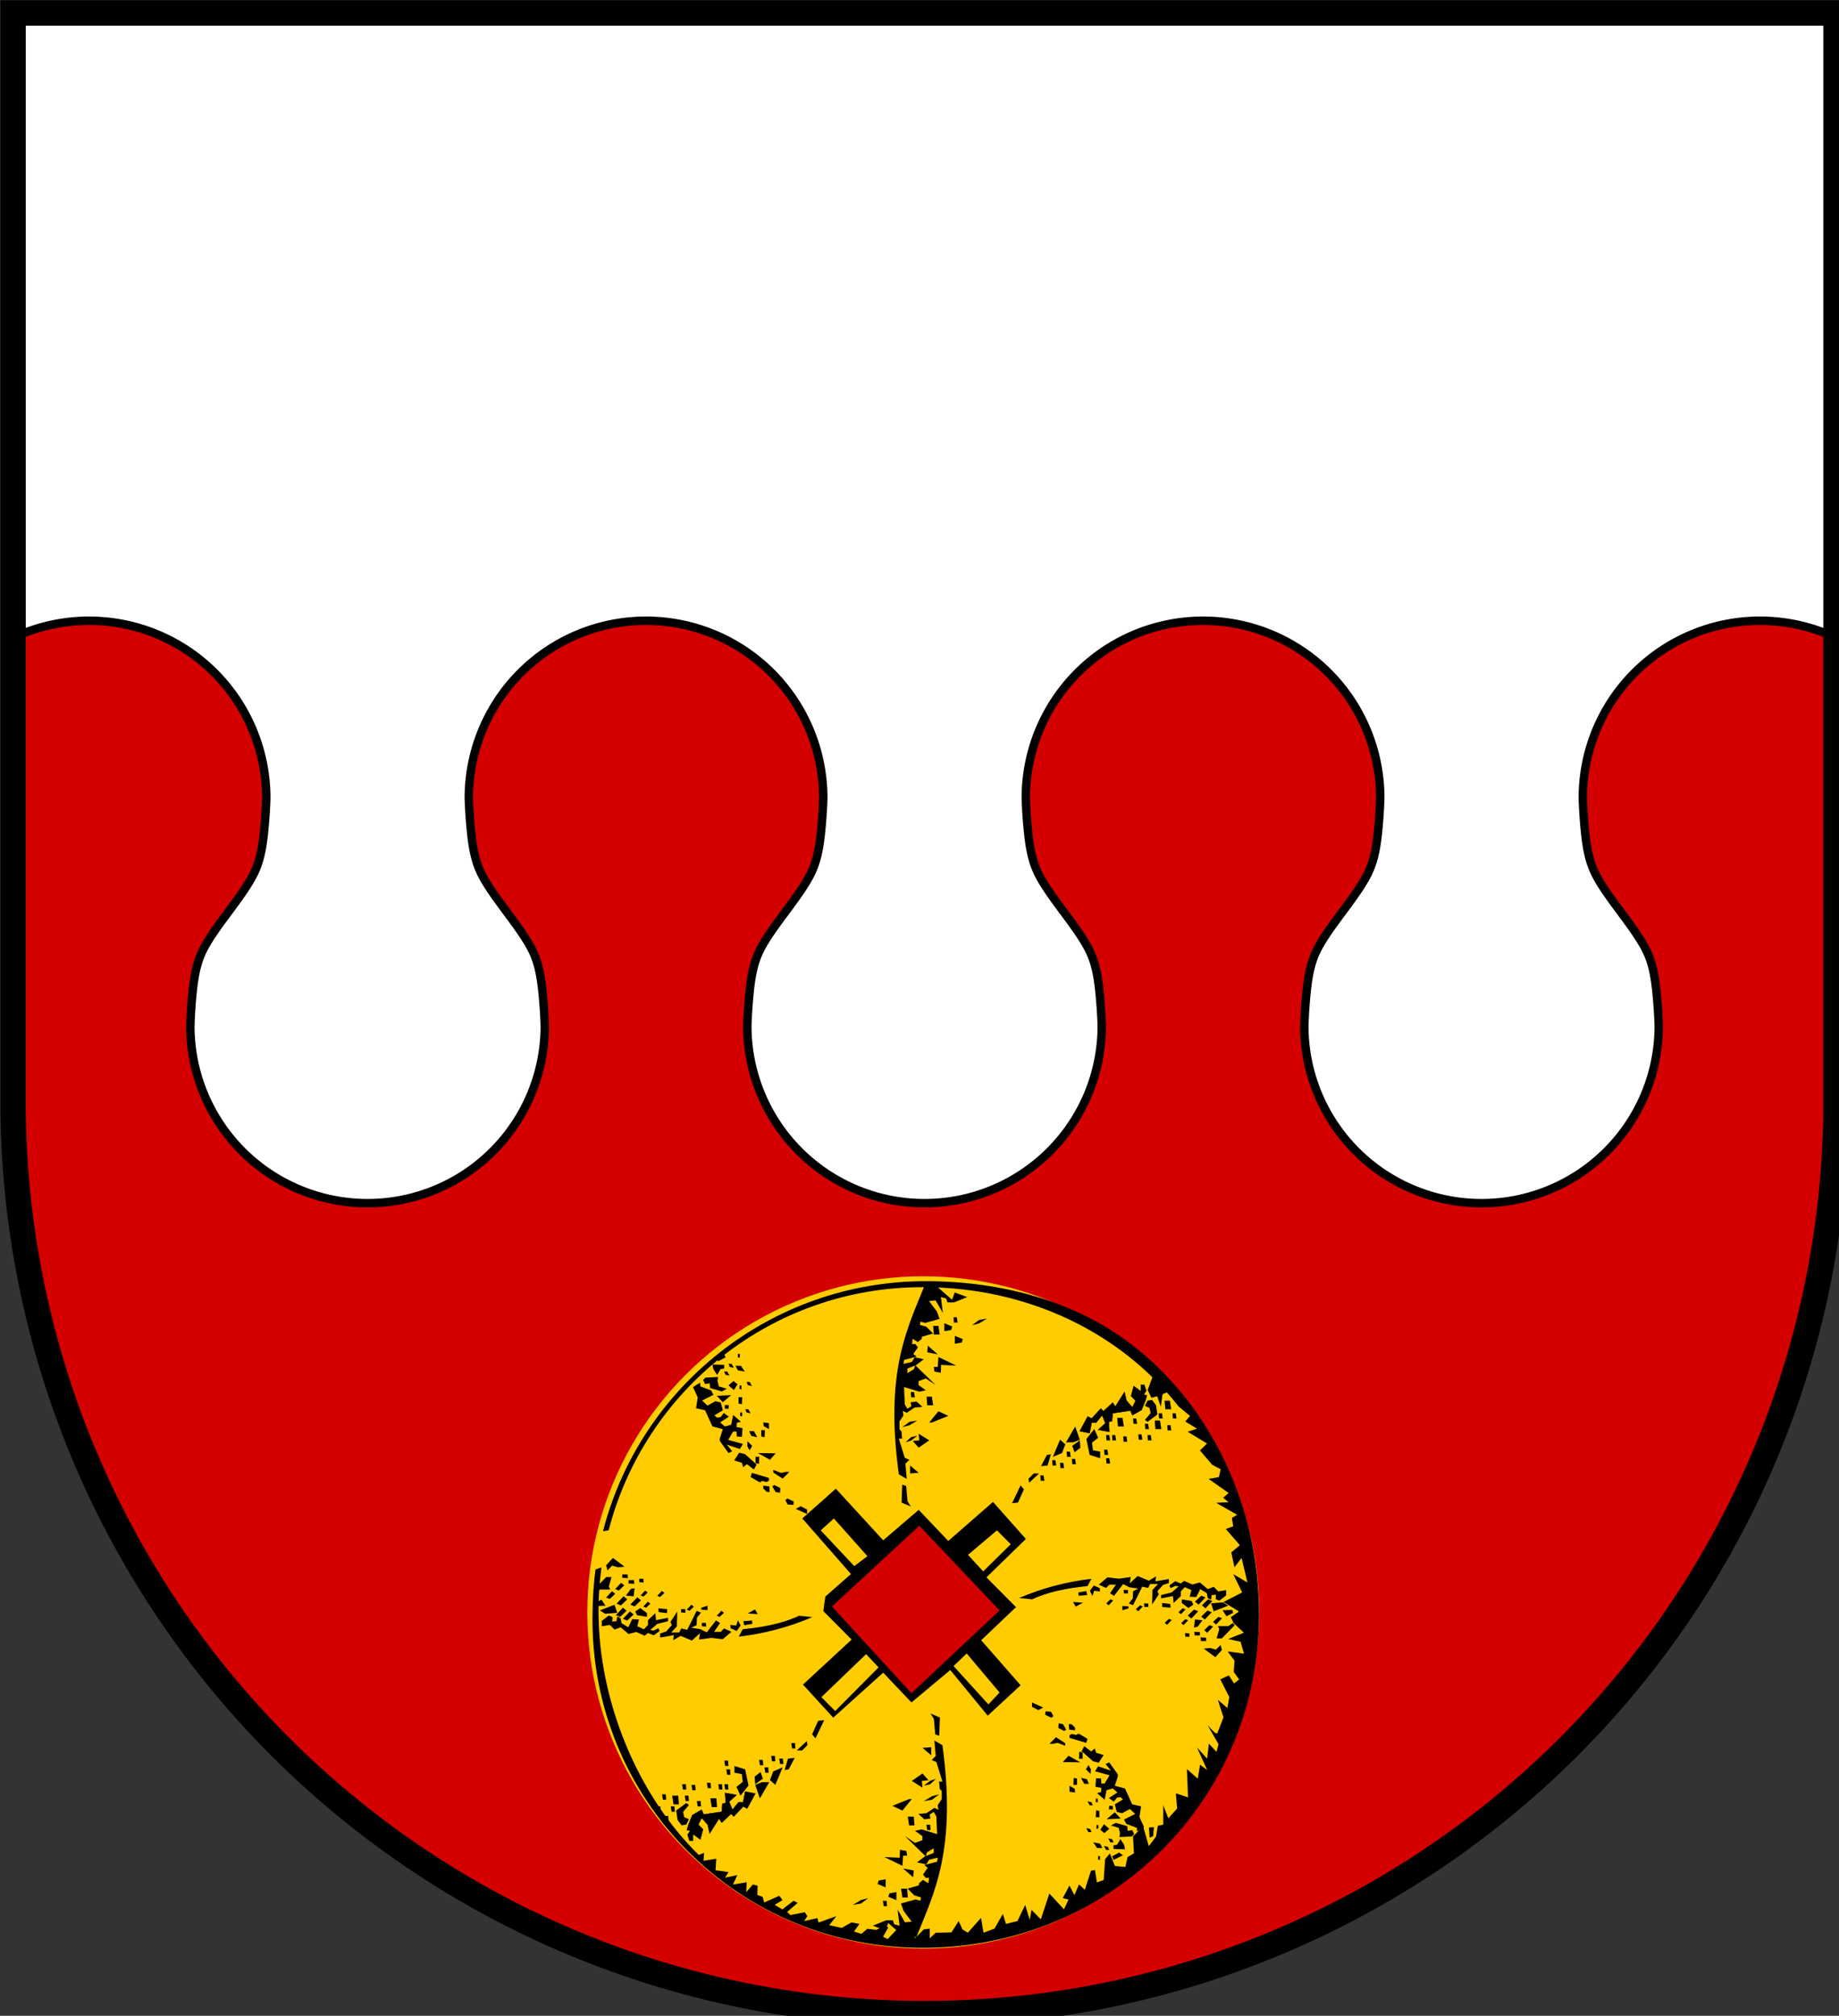<?xml version="1.0" encoding="UTF-8" standalone="no"?>
<!-- Auto-generated by fig2svg tool
     Date: Thu Oct 26 13:16:34 2006 -->

<svg
   xmlns:dc="http://purl.org/dc/elements/1.1/"
   xmlns:cc="http://creativecommons.org/ns#"
   xmlns:rdf="http://www.w3.org/1999/02/22-rdf-syntax-ns#"
   xmlns:svg="http://www.w3.org/2000/svg"
   xmlns="http://www.w3.org/2000/svg"
   xmlns:sodipodi="http://sodipodi.sourceforge.net/DTD/sodipodi-0.dtd"
   xmlns:inkscape="http://www.inkscape.org/namespaces/inkscape"
   width="438"
   height="480"
   viewBox="21 15 438 480"
   id="svg2"
   version="1.1"
   inkscape:version="0.48.0 r9654"
   sodipodi:docname="Castrisch_wappen.svg">
  <rect x="21" y="15" width="438" height="480" fill="#333333" stroke="none"/>
  <sodipodi:namedview
     pagecolor="#ffffff"
     bordercolor="#666666"
     borderopacity="1"
     objecttolerance="10"
     gridtolerance="10"
     guidetolerance="10"
     inkscape:pageopacity="0"
     inkscape:pageshadow="2"
     inkscape:window-width="1024"
     inkscape:window-height="578"
     id="namedview18"
     showgrid="false"
     inkscape:zoom="0.60625"
     inkscape:cx="219"
     inkscape:cy="240"
     inkscape:window-x="-8"
     inkscape:window-y="-8"
     inkscape:window-maximized="1"
     inkscape:current-layer="svg2" />
  <defs
     id="defs4">
    <clipPath
       id="clippath">
      <path
         d="M360,4140 A3240,3240 0.0 0 0 6840,4140 L6840,270 L360,270 L360,4140 Z"
         id="path7" />
    </clipPath>
    <style
       type="text/css"
       id="style9">
  .Rand2 { stroke: #000000; stroke-width:30; }
  .Rand6 { stroke: #000000; stroke-width:90; }
  .Rot { fill: #d40000; }
  .Silber { fill: #ffffff; }
  </style>
  </defs>
  <g
     stroke="none"
     stroke-miterlimit="10"
     stroke-width="10"
     stroke-linecap="butt"
     stroke-linejoin="miter"
     fill="none"
     fill-rule="evenodd"
     transform="scale(0.067)"
     id="g11">
    <g
       clip-path="url(#clippath)"
       id="g13">
      <path
         id="feld-1"
         class="Silber"
         d="M-225,-225 L-225,7425 L7425,7425 L7425,-225 L-225,-225 Z" />
      <path
         id="wolke-1"
         class="Rot Rand2"
         d="M7200,3060 A630,630 0.0 0 0 5940,3060          C5940,3060 5941.12,3111.02 5947.75,3177.67          C5954.39,3244.32 5964.38,3288.75 5985,3330          C6005.62,3371.25 6039.05,3416.58 6075,3465          C6110.95,3513.42 6144.38,3558.75 6165,3600          C6185.62,3641.25 6195.61,3685.68 6202.25,3752.33          C6208.88,3818.98 6210,3870 6210,3870 A630,630 0.0 0 1 4950,3870          C4950,3870 4951.12,3818.98 4957.75,3752.33          C4964.39,3685.68 4974.38,3641.25 4995,3600          C5015.62,3558.75 5049.05,3513.42 5085,3465          C5120.95,3416.58 5154.38,3371.25 5175,3330          C5195.62,3288.75 5205.61,3244.32 5212.25,3177.67          C5218.88,3111.02 5220,3060 5220,3060 A630,630 0.0 0 0 3960,3060          C3960,3060 3961.12,3111.02 3967.75,3177.67          C3974.39,3244.32 3984.38,3288.75 4005,3330          C4025.62,3371.25 4059.05,3416.58 4095,3465          C4130.95,3513.42 4164.38,3558.75 4185,3600          C4205.62,3641.25 4215.61,3685.68 4222.25,3752.33          C4228.88,3818.98 4230,3870 4230,3870 A630,630 0.0 0 1 2970,3870          C2970,3870 2971.12,3818.98 2977.75,3752.33          C2984.39,3685.68 2994.38,3641.25 3015,3600          C3035.62,3558.75 3069.05,3513.42 3105,3465          C3140.95,3416.58 3174.38,3371.25 3195,3330          C3215.62,3288.75 3225.61,3244.32 3232.25,3177.67          C3238.88,3111.02 3240,3060 3240,3060 A630,630 0.0 0 0 1980,3060          C1980,3060 1981.12,3111.02 1987.75,3177.67          C1994.39,3244.32 2004.38,3288.75 2025,3330          C2045.62,3371.25 2079.05,3416.58 2115,3465          C2150.95,3513.42 2184.38,3558.75 2205,3600          C2225.62,3641.25 2235.61,3685.68 2242.25,3752.33          C2248.88,3818.98 2250,3870 2250,3870 A630,630 0.0 0 1 990,3870          C990,3870 991.12,3818.98 997.75,3752.33          C1004.39,3685.68 1014.38,3641.25 1035,3600          C1055.62,3558.75 1089.05,3513.42 1125,3465          C1160.95,3416.58 1194.38,3371.25 1215,3330          C1235.62,3288.75 1245.61,3244.32 1252.25,3177.67          C1258.88,3111.02 1260,3060 1260,3060 A630,630 0.0 0 0 0,3060          C0,3060 1.12,3111.02 7.75,3177.67          C14.39,3244.32 24.38,3288.75 45,3330          C65.62,3371.25 99.05,3416.58 135,3465          C170.95,3513.42 204.38,3558.75 225,3600          C245.62,3641.25 255.61,3685.68 262.25,3752.33          C268.88,3818.98 270,3870 270,3870 A629.56,629.56 0.0 0 1 -360,4500          L-360,7425 L7560,7425 L7560,4500 A629.56,629.56 0.0 0 1 6930,3870          C6930,3870 6931.12,3818.98 6937.75,3752.33          C6944.39,3685.68 6954.38,3641.25 6975,3600          C6995.62,3558.75 7029.05,3513.42 7065,3465          C7100.95,3416.58 7134.38,3371.25 7155,3330          C7175.62,3288.75 7185.61,3244.32 7192.25,3177.67          C7198.88,3111.02 7200,3060 7200,3060 Z" />
    </g>
    <path
       id="clip-boundary"
       class="Rand6"
       d="M360,4140 A3240,3240 0.0 0 0 6840,4140 L6840,270 L360,270 L360,4140 Z" />
  </g>
  <ellipse
     cx="249.021"
     cy="387.186"
     rx="166.723"
     ry="165.744"
     id="ellipse3907"
     sodipodi:cx="249.021"
     sodipodi:cy="387.186"
     sodipodi:rx="166.72301"
     sodipodi:ry="165.744"
     style="fill:#ffcc00;fill-opacity:1"
     transform="matrix(0.48,0,0,0.483,121.375,211.942)" />
  <polygon
     points="213.132,368.262 200.407,379.355 199.428,386.533 213.458,400.563 189.314,422.749 204.322,439.062 229.119,416.876 243.148,431.558 262.398,415.571 280.995,438.083 297.309,423.075 277.733,400.889 295.025,384.575 280.343,369.893 299.919,350.97 283.606,332.699 261.419,351.949 246.737,336.614 229.119,351.622 205.628,326.173 188.988,340.856 "
     id="polygon3961"
     style="fill:#000000"
     transform="matrix(0.48,0,0,0.483,121.375,211.942)" />
  <polygon
     points="214.763,364.347 221.288,359.453 204.649,340.856 198.123,346.728 "
     id="polygon3963"
     style="fill:#ffcc00;fill-opacity:1"
     transform="matrix(0.48,0,0,0.483,121.375,211.942)" />
  <polygon
     points="271.207,358.8 278.712,366.957 292.415,353.58 285.563,346.728 "
     id="polygon3965"
     style="fill:#ffcc00;fill-opacity:1"
     transform="matrix(0.48,0,0,0.483,121.375,211.942)" />
  <polygon
     points="198.45,428.948 205.301,435.799 226.835,414.266 220.636,407.74 "
     id="polygon3967"
     style="fill:#ffcc00;fill-opacity:1"
     transform="matrix(0.48,0,0,0.483,121.375,211.942)" />
  <polygon
     points="281.322,432.537 286.868,426.664 270.555,407.414 264.03,413.613 "
     id="polygon3969"
     style="fill:#ffcc00;fill-opacity:1"
     transform="matrix(0.48,0,0,0.483,121.375,211.942)" />
  <polygon
     points="243.148,426.99 286.868,386.207 247.064,344.444 203.67,384.249 "
     id="polygon3971"
     style="fill:#d40000;fill-opacity:1"
     transform="matrix(0.48,0,0,0.483,121.375,211.942)" />
  <path
     d="m 162.838,388.72 c -0.474,3.508 -0.667,7.09 -0.719,10.727 -0.636,44.255 34.929,79.785 79.377,79.372 44.448,-0.413 79.377,-35.544 79.377,-79.372 0,-25.838 -11.571,-50.057 -30.694,-64.552 -13.314,-10.092 -30.692,-14.82 -48.683,-14.82 -36.983,0 -68.067,25.304 -76.878,59.538 l 1.355,-0.232 c 8.566,-33.282 38.785,-57.882 74.739,-57.882 21.255,0 40.738,7.777 54.76,21.458 l -1.126,3.017 0.885,1.863 1.379,-0.363 0.87,2.52 0.404,-2.991 1.021,-0.456 c 0.502,0.563 0.995,1.134 1.479,1.714 0.457,0.547 0.907,1.101 1.348,1.663 l 2.699,2.24 -1.134,1.326 2.796,1.7 -2.225,0.734 4.616,2.807 -1.689,1.643 2.895,3.404 2.03,1.073 -0.406,1.872 -2.454,0.434 4.763,3.355 -1.298,1.138 1.303,1.06 -2.962,0.135 4.993,2.862 -1.254,0.735 0.304,2.017 -1.759,0.623 3.35,3.847 -2.041,1.724 0.75,3.559 1.696,-2.243 1.399,5.851 -3.378,-1.981 2.122,4.352 -2.568,1.324 -1.885,0.954 3.698,2.255 -1.942,1.354 0.65,1.388 2.453,2.309 -3.746,1.503 2.97,0.656 0.806,2.835 -3.898,-0.523 1.645,2.196 -0.184,2.676 1.286,1.797 -1.219,0.939 -1.243,-1.905 -2.04,0.933 2.157,4.226 -0.467,2.605 -2.264,-1.945 1.344,4.16 -1.425,3.692 c -0.364,0.867 -2.802,-2.581 -2.235,-1.598 l 2.48,4.306 -0.49,1.82 -1.811,-1.949 -0.415,3.586 -2.409,-2.675 2.409,5.35 -1.69,-1.237 -0.541,3.325 -2.581,-2.291 0.256,6.739 -2.891,-0.976 0.299,3.638 -2.09,2.296 -1.219,-3.075 0.014,4.605 -1.303,0.262 -0.414,2.55 -1.738,2.311 -1.344,-4.707 -2.413,2.384 0.22,4.047 -1.526,0.876 -0.506,2.354 -2.508,-0.228 -1.176,-2.993 -1.14,1.336 -0.349,4.999 -1.616,0.559 -0.46,-2.944 -0.948,0.164 -1.474,4.562 -1.37,-1.31 -1.107,2.568 -1.178,-2.295 -1.589,2.999 1.387,0.338 -1.106,2.33 -3.478,-3.759 -2.036,6.15 -2.197,-2.256 -0.445,2.369 -1.078,-3.558 -1.835,3.849 -2.749,0.681 -0.731,-2.376 -1.998,3.497 -2.62,0.977 -0.586,-3.538 -3.145,3.539 -1.28,-0.791 -0.898,-1.992 -1.722,2.71 -3.755,0.078 -1.419,1.325 0.007,-2.314 -1.441,0.203 -2.005,2.019 -3.773,-2.67 -2.804,2.943 -1.1,-0.563 1.252,-2.206 -0.953,-0.478 -1.873,1.056 -2.178,-0.252 -1.415,1.198 -1.753,-0.55 1.298,-1.83 -1.908,-0.342 -2.308,1.309 -2.985,-0.646 1.713,-2.16 -4.245,1.525 -0.277,-1.056 -3.166,0.727 0.763,-1.174 -0.593,-0.954 -3.426,0.676 -0.792,-0.721 2.499,-2.182 -0.962,-0.507 -2.666,2.058 -1.853,-1.073 1.888,-1.136 -0.768,-1.027 -3.602,1.593 -0.371,-1.335 -1.263,-0.461 0.048,-2.21 -1.105,-0.276 -1.595,1.823 0.118,-2.357 -3.278,0.551 1.049,-2.246 -2.908,0.61 0.806,-1.331 -3.09,-0.439 0.178,-2.753 -3.035,0.494 0.115,-1.885 -1.24,0.509 c -14.352,-14.013 -23.89,-36.408 -23.89,-58.045 0,-3.537 0.238,-7.018 0.699,-10.429 l -1.405,0.485 z"
     id="path3973"
     inkscape:connector-curvature="0"
     style="fill:#000000" />
  <path
     d="m 241.183,321.185 c -4.241,10.502 -9.435,20.482 -6.106,44.881 l 1.879,1.102 -0.313,-3.622 0.939,-0.945 -1.096,-0.472 -1.409,-4.567 0.783,0 -0.157,-1.732 -0.47,-0.472 0,-1.89 0.939,-1.417 -0.157,-1.102 0.939,0.472 1.879,-1.26 1.879,-0.157 -1.409,-1.26 -1.409,0.157 0.157,0.945 -0.939,0.63 -0.626,-1.102 -0.157,-4.094 3.601,1.102 1.566,-0.315 -1.722,-1.26 0,-0.945 1.722,-0.63 2.348,1.575 -4.853,-4.724 -0.313,0.945 -1.566,0.945 0,-1.102 2.035,-0.787 1.879,-1.417 -2.192,-0.472 -0.626,1.102 -2.035,0.472 0.157,-0.945 2.975,-0.787 -0.783,-0.63 1.096,-1.575 -0.626,-0.787 -0.783,0 0.157,-1.26 1.252,0.787 0.939,-0.787 0,-0.472 2.662,-0.787 -1.566,-1.575 -1.566,-0.472 0.157,-0.787 1.096,0.315 3.444,-0.945 -0.626,-1.732 -1.879,-2.52 1.566,-0.157 1.722,2.992 -0.47,-3.779 1.252,0.315 0.313,0.945 1.566,0 3.131,-1.26 -2.975,-1.102 -0.626,1.732 -3.601,-3.15 -2.975,-0.157 z"
     id="path3975"
     inkscape:connector-curvature="0"
     style="fill:#000000" />
  <polygon
     points="242.822,334.983 241.191,332.373 240.538,324.868 238.581,324.216 238.254,333.025 "
     id="polygon3977"
     style="fill:#000000"
     transform="matrix(0.48,0,0,0.483,121.375,211.942)" />
  <polygon
     points="251.958,293.547 253.263,293.547 261.419,290.284 256.525,288 "
     id="polygon3979"
     style="fill:#000000"
     transform="matrix(0.48,0,0,0.483,121.375,211.942)" />
  <polygon
     points="256.199,259.941 251.305,255.7 250.979,258.962 "
     id="polygon3981"
     style="fill:#000000"
     transform="matrix(0.48,0,0,0.483,121.375,211.942)" />
  <polygon
     points="264.682,250.806 264.682,254.721 268.089,254.133 268.597,252.437 "
     id="polygon3983"
     style="fill:#000000"
     transform="matrix(0.48,0,0,0.483,121.375,211.942)" />
  <polygon
     points="246.737,318.343 242.496,314.754 242.496,318.669 "
     id="polygon3985"
     style="fill:#000000"
     transform="matrix(0.48,0,0,0.483,121.375,211.942)" />
  <polygon
     points="254.568,268.424 257.715,269.011 257.83,265.161 265.335,265.488 256.525,261.246 256.199,266.14 254.241,266.14 "
     id="polygon3987"
     style="fill:#000000"
     transform="matrix(0.48,0,0,0.483,121.375,211.942)" />
  <polygon
     points="254.241,250.153 257.178,250.153 256.525,245.912 253.915,245.912 "
     id="polygon3989"
     style="fill:#000000"
     transform="matrix(0.48,0,0,0.483,121.375,211.942)" />
  <polygon
     points="242.17,293.22 246.085,292.568 242.064,294.951 238.581,295.831 "
     id="polygon3991"
     style="fill:#000000"
     transform="matrix(0.48,0,0,0.483,121.375,211.942)" />
  <polygon
     points="246.737,299.093 247.064,302.356 243.801,302.682 246.737,305.945 251.958,302.356 "
     id="polygon3993"
     style="fill:#000000"
     transform="matrix(0.48,0,0,0.483,121.375,211.942)" />
  <polygon
     points="259.462,244.607 259.462,248.522 262.868,247.934 263.377,246.238 "
     id="polygon3995"
     style="fill:#000000"
     transform="matrix(0.48,0,0,0.483,121.375,211.942)" />
  <polygon
     points="250.979,285.064 253.915,285.064 253.263,280.822 250.653,280.822 "
     id="polygon3997"
     style="fill:#000000"
     transform="matrix(0.48,0,0,0.483,121.375,211.942)" />
  <polygon
     points="276.754,242.975 280.669,242.323 276.649,244.705 273.165,245.585 "
     id="polygon3999"
     style="fill:#000000"
     transform="matrix(0.48,0,0,0.483,121.375,211.942)" />
  <polygon
     points="264.23,244.28 266.037,244.28 265.636,241.67 264.03,241.67 "
     id="polygon4001"
     style="fill:#000000"
     transform="matrix(0.48,0,0,0.483,121.375,211.942)" />
  <polygon
     points="243.023,281.149 244.83,281.149 244.428,278.538 242.822,278.538 "
     id="polygon4003"
     style="fill:#000000"
     transform="matrix(0.48,0,0,0.483,121.375,211.942)" />
  <polygon
     points="243.021,300.725 246.085,300.072 242.938,302.455 240.212,303.335 "
     id="polygon4005"
     style="fill:#000000"
     transform="matrix(0.48,0,0,0.483,121.375,211.942)" />
  <polygon
     points="293.067,333.351 296.004,333.025 298.94,326.5 297.309,324.542 "
     id="polygon4007"
     style="fill:#000000"
     transform="matrix(0.48,0,0,0.483,121.375,211.942)" />
  <polygon
     points="310.686,314.754 312.317,309.208 310.36,309.534 307.423,315.08 "
     id="polygon4009"
     style="fill:#000000"
     transform="matrix(0.48,0,0,0.483,121.375,211.942)" />
  <polygon
     points="301.55,323.237 306.444,318.669 303.834,318.669 301.224,321.279 "
     id="polygon4011"
     style="fill:#000000"
     transform="matrix(0.48,0,0,0.483,121.375,211.942)" />
  <polygon
     points="313.296,310.513 317.864,308.555 319.495,304.314 316.885,302.03 "
     id="polygon4013"
     style="fill:#000000"
     transform="matrix(0.48,0,0,0.483,121.375,211.942)" />
  <polygon
     points="319.821,303.335 323.41,303.335 326.673,302.03 324.389,295.504 "
     id="polygon4015"
     style="fill:#000000"
     transform="matrix(0.48,0,0,0.483,121.375,211.942)" />
  <polygon
     points="358.321,279.843 359.952,280.17 359.3,282.454 357.342,287.348 352.774,289.958 351.796,287.674 342.986,288.979 342.66,292.894 341.029,293.22 341.355,298.114 335.808,297.136 339.397,293.873 337.766,289.958 334.83,293.547 332.546,293.547 331.567,298.767 326.673,297.788 330.588,290.61 332.546,291.589 337.114,286.695 338.419,288 342.986,283.759 344.291,285.716 348.859,278.538 349.838,282.78 352.774,286.043 354.406,282.78 352.122,280.496 353.427,275.602 357.016,278.212 357.016,274.949 358.647,274.949 359.626,277.886 "
     id="polygon4017"
     style="fill:#000000;stroke:#000000;stroke-width:0.216"
     transform="matrix(0.48,0,0,0.483,121.375,211.942)" />
  <polygon
     points="329.936,301.703 331.567,309.534 336.787,311.165 336.787,307.902 333.198,307.25 332.746,303.471 335.808,301.051 333.851,296.809 "
     id="polygon4019"
     style="fill:#000000"
     transform="matrix(0.48,0,0,0.483,121.375,211.942)" />
  <polygon
     points="360.279,282.78 362.562,282.454 364.52,285.064 365.173,289.631 360.279,293.22 358.973,292.242 361.815,288.942 361.257,286.369 358.973,285.39 "
     id="polygon4021"
     style="fill:#000000"
     transform="matrix(0.48,0,0,0.483,121.375,211.942)" />
  <polygon
     points="345.596,295.504 348.533,295.504 347.88,291.263 345.27,291.263 "
     id="polygon4023"
     style="fill:#000000"
     transform="matrix(0.48,0,0,0.483,121.375,211.942)" />
  <polygon
     points="369.088,287.021 372.024,287.021 371.372,282.78 368.762,282.78 "
     id="polygon4025"
     style="fill:#000000"
     transform="matrix(0.48,0,0,0.483,121.375,211.942)" />
  <polygon
     points="364.194,296.809 367.13,296.809 366.478,292.568 363.867,292.568 "
     id="polygon4027"
     style="fill:#000000"
     transform="matrix(0.48,0,0,0.483,121.375,211.942)" />
  <polygon
     points="322.958,314.102 324.766,314.102 324.364,311.491 322.758,311.491 "
     id="polygon4029"
     style="fill:#000000"
     transform="matrix(0.48,0,0,0.483,121.375,211.942)" />
  <polygon
     points="307.298,322.258 309.105,322.258 308.703,319.648 307.097,319.648 "
     id="polygon4031"
     style="fill:#000000"
     transform="matrix(0.48,0,0,0.483,121.375,211.942)" />
  <polygon
     points="342.861,302.356 344.668,302.356 344.266,299.746 342.66,299.746 "
     id="polygon4033"
     style="fill:#000000"
     transform="matrix(0.48,0,0,0.483,121.375,211.942)" />
  <polygon
     points="372.877,291.589 374.685,291.589 374.283,288.979 372.677,288.979 "
     id="polygon4035"
     style="fill:#000000"
     transform="matrix(0.48,0,0,0.483,121.375,211.942)" />
  <polygon
     points="317.086,316.059 318.893,316.059 318.491,313.449 316.885,313.449 "
     id="polygon4037"
     style="fill:#000000"
     transform="matrix(0.48,0,0,0.483,121.375,211.942)" />
  <polygon
     points="320.348,310.513 322.155,310.513 321.754,307.902 320.148,307.902 "
     id="polygon4039"
     style="fill:#000000"
     transform="matrix(0.48,0,0,0.483,121.375,211.942)" />
  <polygon
     points="353.301,294.199 355.108,294.199 354.707,291.589 353.101,291.589 "
     id="polygon4041"
     style="fill:#000000"
     transform="matrix(0.48,0,0,0.483,121.375,211.942)" />
  <polygon
     points="355.911,302.03 357.719,302.03 357.317,299.42 355.711,299.42 "
     id="polygon4043"
     style="fill:#000000"
     transform="matrix(0.48,0,0,0.483,121.375,211.942)" />
  <polygon
     points="339.924,313.775 341.731,313.775 341.33,311.165 339.724,311.165 "
     id="polygon4045"
     style="fill:#000000"
     transform="matrix(0.48,0,0,0.483,121.375,211.942)" />
  <polygon
     points="313.17,314.754 314.977,314.754 314.576,312.144 312.97,312.144 "
     id="polygon4047"
     style="fill:#000000"
     transform="matrix(0.48,0,0,0.483,121.375,211.942)" />
  <polygon
     points="348.407,303.008 350.214,303.008 349.813,300.398 348.207,300.398 "
     id="polygon4049"
     style="fill:#000000"
     transform="matrix(0.48,0,0,0.483,121.375,211.942)" />
  <polygon
     points="370.267,297.462 372.074,297.462 371.673,294.852 370.067,294.852 "
     id="polygon4051"
     style="fill:#000000"
     transform="matrix(0.48,0,0,0.483,121.375,211.942)" />
  <polygon
     points="339.924,302.356 341.731,302.356 341.33,299.746 339.724,299.746 "
     id="polygon4053"
     style="fill:#000000"
     transform="matrix(0.48,0,0,0.483,121.375,211.942)" />
  <polygon
     points="338.946,309.534 340.753,309.534 340.351,306.924 338.745,306.924 "
     id="polygon4055"
     style="fill:#000000"
     transform="matrix(0.48,0,0,0.483,121.375,211.942)" />
  <polygon
     points="359.174,296.809 360.981,296.809 360.58,294.199 358.973,294.199 "
     id="polygon4057"
     style="fill:#000000"
     transform="matrix(0.48,0,0,0.483,121.375,211.942)" />
  <polygon
     points="360.479,302.356 362.286,302.356 361.885,299.746 360.279,299.746 "
     id="polygon4059"
     style="fill:#000000"
     transform="matrix(0.48,0,0,0.483,121.375,211.942)" />
  <polygon
     points="366.026,291.589 367.833,291.589 367.431,288.979 365.825,288.979 "
     id="polygon4061"
     style="fill:#000000"
     transform="matrix(0.48,0,0,0.483,121.375,211.942)" />
  <polygon
     points="324.063,308.229 326.948,306.035 326.999,306.597 326.673,302.356 322.939,305.047 "
     id="polygon4063"
     style="fill:#000000"
     transform="matrix(0.48,0,0,0.483,121.375,211.942)" />
  <path
     d="m 263.728,395.514 3.131,0.315 c 3.679,-1.758 8.219,-2.651 13.151,-3.15 l 0.939,-1.732 c -5.95,0.682 -11.69,2.205 -17.222,4.567 z"
     id="path4065"
     inkscape:connector-curvature="0"
     style="fill:#000000" />
  <polygon
     points="361.584,373.156 360.605,375.114 357.668,374.461 353.101,383.597 350.98,382.781 352.956,380.291 353.101,376.745 355.711,375.44 351.303,374.787 348.186,373.199 343.639,379.029 341.681,377.724 344.618,373.482 341.355,373.482 339.724,375.114 336.135,373.482 340.376,369.893 345.923,370.546 351.959,369.727 351.469,372.83 355.386,369.239 360.931,371.525 364.521,369.401 364.194,371.851 370.882,370.708 370.882,372.666 367.944,373.648 365.173,376.746 365.883,378.231 362.562,383.27 362.726,376.093 365.499,373.156 "
     id="polygon4067"
     style="fill:#000000"
     transform="matrix(0.48,0,0,0.483,121.375,211.942)" />
  <polygon
     points="389.684,377.646 386.424,375.69 384.469,379.602 381.209,379.439 382.024,376.179 378.764,374.712 376.808,376.831 376.808,379.113 373.222,382.536 372.896,379.113 367.028,380.254 367.028,378.624 372.244,377.32 375.667,374.386 374.2,374.06 371.755,375.201 371.103,373.897 374.037,371.778 376.808,372.919 378.438,371.615 382.513,373.408 386.261,372.43 390.173,375.69 393.107,374.549 395.389,376.831 399.301,376.179 399.301,378.787 395.878,381.395 394.085,380.58 394.248,378.461 392.129,378.624 391.803,380.906 390.173,380.091 "
     id="polygon4069"
     style="fill:#000000"
     transform="matrix(0.48,0,0,0.483,121.375,211.942)" />
  <polygon
     points="385.61,383.351 383.817,381.884 386.913,378.95 389.032,379.765 "
     id="polygon4071"
     style="fill:#000000"
     transform="matrix(0.48,0,0,0.483,121.375,211.942)" />
  <polygon
     points="382.024,390.196 380.231,388.729 383.328,385.795 385.447,386.61 "
     id="polygon4073"
     style="fill:#000000"
     transform="matrix(0.48,0,0,0.483,121.375,211.942)" />
  <polygon
     points="389.032,385.144 387.239,383.677 390.336,380.743 392.455,381.558 "
     id="polygon4075"
     style="fill:#000000"
     transform="matrix(0.48,0,0,0.483,121.375,211.942)" />
  <polygon
     points="388.706,390.685 386.913,389.218 390.01,386.284 392.129,387.099 "
     id="polygon4077"
     style="fill:#000000"
     transform="matrix(0.48,0,0,0.483,121.375,211.942)" />
  <polygon
     points="389.908,397.205 388.38,395.955 391.018,393.456 392.823,394.15 "
     id="polygon4079"
     style="fill:#000000"
     transform="matrix(0.48,0,0,0.483,121.375,211.942)" />
  <polygon
     points="394.308,393.13 392.781,391.881 395.419,389.381 397.224,390.076 "
     id="polygon4081"
     style="fill:#000000"
     transform="matrix(0.48,0,0,0.483,121.375,211.942)" />
  <polygon
     points="370.012,393.283 368.821,392.308 370.879,390.359 372.286,390.901 "
     id="polygon4083"
     style="fill:#000000"
     transform="matrix(0.48,0,0,0.483,121.375,211.942)" />
  <polygon
     points="376.858,388.067 375.667,387.093 377.724,385.144 379.132,385.685 "
     id="polygon4085"
     style="fill:#000000"
     transform="matrix(0.48,0,0,0.483,121.375,211.942)" />
  <polygon
     points="341,383.666 339.809,382.692 341.866,380.743 343.274,381.284 "
     id="polygon4087"
     style="fill:#000000"
     transform="matrix(0.48,0,0,0.483,121.375,211.942)" />
  <polygon
     points="378.162,393.446 376.971,392.471 379.028,390.522 380.436,391.064 "
     id="polygon4089"
     style="fill:#000000"
     transform="matrix(0.48,0,0,0.483,121.375,211.942)" />
  <polygon
     points="355.669,386.6 354.478,385.626 356.535,383.677 357.943,384.218 "
     id="polygon4091"
     style="fill:#000000"
     transform="matrix(0.48,0,0,0.483,121.375,211.942)" />
  <polygon
     points="380.557,384.981 383.002,383.351 382.187,381.558 377.297,380.743 377.297,382.536 "
     id="polygon4093"
     style="fill:#000000"
     transform="matrix(0.48,0,0,0.483,121.375,211.942)" />
  <polygon
     points="393.107,386.61 400.279,383.84 397.671,382.21 391.803,382.699 "
     id="polygon4095"
     style="fill:#000000"
     transform="matrix(0.48,0,0,0.483,121.375,211.942)" />
  <polygon
     points="395.878,395.412 395.226,393.945 400.279,393.945 402.561,392.478 403.539,393.456 397.182,399.976 394.574,399.976 "
     id="polygon4097"
     style="fill:#000000"
     transform="matrix(0.48,0,0,0.483,121.375,211.942)" />
  <polygon
     points="396.53,403.236 397.182,405.681 393.922,409.266 388.217,405.029 391.314,404.703 394.248,405.518 "
     id="polygon4099"
     style="fill:#000000"
     transform="matrix(0.48,0,0,0.483,121.375,211.942)" />
  <polygon
     points="367.517,384.492 371.755,384.818 371.592,383.025 367.517,382.536 "
     id="polygon4101"
     style="fill:#000000"
     transform="matrix(0.48,0,0,0.483,121.375,211.942)" />
  <polygon
     points="399.464,389.055 402.724,387.425 402.398,385.958 397.508,386.121 "
     id="polygon4103"
     style="fill:#000000"
     transform="matrix(0.48,0,0,0.483,121.375,211.942)" />
  <polygon
     points="326.117,378.95 330.355,378.624 329.866,376.668 325.954,377.32 "
     id="polygon4105"
     style="fill:#000000"
     transform="matrix(0.48,0,0,0.483,121.375,211.942)" />
  <polygon
     points="328.236,382.373 323.346,382.047 324.65,384.329 "
     id="polygon4107"
     style="fill:#000000"
     transform="matrix(0.48,0,0,0.483,121.375,211.942)" />
  <polygon
     points="336.549,375.201 333.615,373.897 331.659,376.505 332.963,379.113 333.778,376.505 336.712,376.831 "
     id="polygon4109"
     style="fill:#000000"
     transform="matrix(0.48,0,0,0.483,121.375,211.942)" />
  <polygon
     points="347.795,386.121 350.892,385.144 350.729,384.166 347.795,384.003 "
     id="polygon4111"
     style="fill:#000000"
     transform="matrix(0.48,0,0,0.483,121.375,211.942)" />
  <polygon
     points="383.654,398.509 386.261,398.509 386.261,396.879 383.491,396.716 "
     id="polygon4113"
     style="fill:#000000"
     transform="matrix(0.48,0,0,0.483,121.375,211.942)" />
  <polygon
     points="383.328,394.597 385.121,394.271 387.565,391.011 383.817,390.685 "
     id="polygon4115"
     style="fill:#000000"
     transform="matrix(0.48,0,0,0.483,121.375,211.942)" />
  <polygon
     points="386.75,401.28 389.358,401.28 389.358,399.65 386.587,399.487 "
     id="polygon4117"
     style="fill:#000000"
     transform="matrix(0.48,0,0,0.483,121.375,211.942)" />
  <polygon
     points="379.052,399.161 381.046,399.161 381.046,397.531 378.927,397.368 "
     id="polygon4119"
     style="fill:#000000"
     transform="matrix(0.48,0,0,0.483,121.375,211.942)" />
  <polygon
     points="358.678,384.492 360.672,384.492 360.672,382.862 358.553,382.699 "
     id="polygon4121"
     style="fill:#000000"
     transform="matrix(0.48,0,0,0.483,121.375,211.942)" />
  <polygon
     points="348.572,377.809 350.566,377.809 350.566,376.179 348.447,376.016 "
     id="polygon4123"
     style="fill:#000000"
     transform="matrix(0.48,0,0,0.483,121.375,211.942)" />
  <polygon
     points="302.972,433.715 306.069,435.345 308.514,434.041 302.972,431.596 "
     id="polygon4125"
     style="fill:#000000"
     transform="matrix(0.48,0,0,0.483,121.375,211.942)" />
  <polygon
     points="309.655,435.997 309.492,437.627 312.589,439.094 313.567,438.279 312.426,436.16 "
     id="polygon4127"
     style="fill:#000000"
     transform="matrix(0.48,0,0,0.483,121.375,211.942)" />
  <polygon
     points="318.946,445.614 319.924,444.962 318.294,442.191 316.175,441.865 316.012,444.147 "
     id="polygon4129"
     style="fill:#000000"
     transform="matrix(0.48,0,0,0.483,121.375,211.942)" />
  <polygon
     points="324.324,445.288 324.324,443.984 322.695,442.354 321.228,442.191 321.391,444.962 "
     id="polygon4131"
     style="fill:#000000"
     transform="matrix(0.48,0,0,0.483,121.375,211.942)" />
  <polygon
     points="321.554,447.733 322.695,447.081 324.813,447.57 326.117,446.918 330.518,449.525 329.866,451.481 321.554,449.036 "
     id="polygon4133"
     style="fill:#000000"
     transform="matrix(0.48,0,0,0.483,121.375,211.942)" />
  <polygon
     points="327.584,455.556 333.289,460.609 336.06,461.261 338.505,457.512 334.756,456.371 334.104,454.252 332.311,455.719 328.888,453.111 "
     id="polygon4135"
     style="fill:#000000"
     transform="matrix(0.48,0,0,0.483,121.375,211.942)" />
  <polygon
     points="345.024,485.547 344.047,481.798 348.121,479.353 346.817,478.212 345.024,478.538 343.558,480.494 341.113,478.701 345.35,475.93 343.069,473.974 339.972,474.789 338.994,479.516 335.245,476.256 337.201,475.767 337.364,473.648 334.43,473.159 334.756,468.921 337.201,469.084 337.364,471.529 338.994,471.529 341.439,467.455 334.267,465.499 335.734,463.054 342.091,465.173 339.483,461.913 341.276,461.098 345.513,466.966 345.513,468.107 344.047,472.67 345.35,472.996 349.099,473.974 352.685,481.798 357.086,482.776 356.271,487.992 358.553,493.044 355.13,495.163 354.967,493.37 349.751,491.414 348.61,489.296 354.152,486.525 351.544,484.08 347.632,486.199 "
     id="polygon4137"
     style="fill:#000000"
     transform="matrix(0.48,0,0,0.483,121.375,211.942)" />
  <polygon
     points="319.435,451.644 314.871,448.71 311.611,451.97 313.241,451.97 315.686,451.481 319.435,452.948 "
     id="polygon4139"
     style="fill:#000000"
     transform="matrix(0.48,0,0,0.483,121.375,211.942)" />
  <polygon
     points="326.932,461.098 321.065,457.838 318.294,460.935 "
     id="polygon4141"
     style="fill:#000000"
     transform="matrix(0.48,0,0,0.483,121.375,211.942)" />
  <polygon
     points="344.047,485.71 339.972,489.133 346.98,488.807 "
     id="polygon4143"
     style="fill:#000000"
     transform="matrix(0.48,0,0,0.483,121.375,211.942)" />
  <polygon
     points="350.403,494.837 350.24,492.555 344.535,490.925 342.091,492.229 346.002,493.37 346.654,496.141 346.328,497.934 352.522,497.608 353.663,496.467 352.685,494.511 "
     id="polygon4145"
     style="fill:#000000"
     transform="matrix(0.48,0,0,0.483,121.375,211.942)" />
  <polygon
     points="343.395,502.009 343.395,503.802 349.099,503.965 348.668,501.73 346.817,498.912 345.187,501.683 "
     id="polygon4147"
     style="fill:#000000"
     transform="matrix(0.48,0,0,0.483,121.375,211.942)" />
  <polygon
     points="360.998,493.207 361.324,498.26 363.093,497.466 363.443,493.044 "
     id="polygon4149"
     style="fill:#000000"
     transform="matrix(0.48,0,0,0.483,121.375,211.942)" />
  <polygon
     points="328.888,471.692 331.17,471.692 330.192,469.41 327.258,468.759 "
     id="polygon4151"
     style="fill:#000000"
     transform="matrix(0.48,0,0,0.483,121.375,211.942)" />
  <polygon
     points="334.593,488.155 336.386,488.155 336.386,485.058 334.756,484.732 "
     id="polygon4153"
     style="fill:#000000"
     transform="matrix(0.48,0,0,0.483,121.375,211.942)" />
  <polygon
     points="334.593,480.731 335.571,480.731 335.571,479.042 334.682,478.864 "
     id="polygon4155"
     style="fill:#000000"
     transform="matrix(0.48,0,0,0.483,121.375,211.942)" />
  <polygon
     points="323.509,472.181 325.302,472.181 325.302,469.084 323.672,468.759 "
     id="polygon4157"
     style="fill:#000000"
     transform="matrix(0.48,0,0,0.483,121.375,211.942)" />
  <polygon
     points="326.28,459.305 328.073,459.305 328.073,456.208 326.443,455.882 "
     id="polygon4159"
     style="fill:#000000"
     transform="matrix(0.48,0,0,0.483,121.375,211.942)" />
  <polygon
     points="329.703,464.521 331.985,466.803 332.148,464.521 331.007,462.402 "
     id="polygon4161"
     style="fill:#000000"
     transform="matrix(0.48,0,0,0.483,121.375,211.942)" />
  <polygon
     points="336.875,494.348 338.831,495.978 341.276,493.859 338.668,491.577 "
     id="polygon4163"
     style="fill:#000000"
     transform="matrix(0.48,0,0,0.483,121.375,211.942)" />
  <polygon
     points="321.554,475.604 324.324,475.93 324.161,474.137 321.554,472.67 "
     id="polygon4165"
     style="fill:#000000"
     transform="matrix(0.48,0,0,0.483,121.375,211.942)" />
  <polygon
     points="331.605,482.287 333.126,482.287 332.474,480.766 330.518,480.331 "
     id="polygon4167"
     style="fill:#000000"
     transform="matrix(0.48,0,0,0.483,121.375,211.942)" />
  <polygon
     points="339.754,504.291 341.276,504.291 340.624,502.769 338.668,502.335 "
     id="polygon4169"
     style="fill:#000000"
     transform="matrix(0.48,0,0,0.483,121.375,211.942)" />
  <polygon
     points="341.873,500.542 343.395,500.542 342.743,499.021 340.787,498.586 "
     id="polygon4171"
     style="fill:#000000"
     transform="matrix(0.48,0,0,0.483,121.375,211.942)" />
  <polygon
     points="335.222,503.313 337.853,503.313 336.725,501.158 333.343,500.542 "
     id="polygon4173"
     style="fill:#000000"
     transform="matrix(0.48,0,0,0.483,121.375,211.942)" />
  <polygon
     points="330.953,495.489 332.474,495.489 331.822,493.968 329.866,493.533 "
     id="polygon4175"
     style="fill:#000000"
     transform="matrix(0.48,0,0,0.483,121.375,211.942)" />
  <polygon
     points="341.113,484.317 343.069,484.317 343.069,482.628 341.29,482.45 "
     id="polygon4177"
     style="fill:#000000"
     transform="matrix(0.48,0,0,0.483,121.375,211.942)" />
  <polygon
     points="348.121,506.899 346.165,505.595 342.743,507.388 343.395,509.181 "
     id="polygon4179"
     style="fill:#000000"
     transform="matrix(0.48,0,0,0.483,121.375,211.942)" />
  <polygon
     points="334.919,493.77 335.897,493.77 335.897,492.081 335.008,491.903 "
     id="polygon4181"
     style="fill:#000000"
     transform="matrix(0.48,0,0,0.483,121.375,211.942)" />
  <polygon
     points="335.734,509.092 336.712,509.092 336.712,507.402 335.823,507.225 "
     id="polygon4183"
     style="fill:#000000"
     transform="matrix(0.48,0,0,0.483,121.375,211.942)" />
  <path
     d="m 239.244,476.269 c 4.318,-10.694 9.607,-20.856 6.217,-45.699 l -1.913,-1.122 0.319,3.688 -0.957,0.962 1.116,0.481 1.435,4.65 -0.797,0 0.159,1.764 0.478,0.481 0,1.924 -0.957,1.443 0.159,1.122 -0.957,-0.481 -1.913,1.283 -1.913,0.16 1.435,1.283 1.435,-0.16 -0.159,-0.962 0.957,-0.641 0.638,1.122 0.159,4.169 -3.667,-1.122 -1.594,0.321 1.754,1.283 0,0.962 -1.754,0.641 -2.391,-1.604 4.942,4.81 0.319,-0.962 1.594,-0.962 0,1.122 -2.072,0.802 -1.913,1.443 2.232,0.481 0.638,-1.122 2.072,-0.481 -0.159,0.962 -3.029,0.802 0.797,0.641 -1.116,1.604 0.638,0.802 0.797,0 -0.159,1.283 -1.275,-0.802 -0.957,0.802 0,0.481 -2.71,0.802 1.594,1.603 1.594,0.481 -0.159,0.802 -1.116,-0.321 -3.507,0.962 0.638,1.764 1.913,2.566 -1.594,0.16 -1.754,-3.047 0.478,3.848 -1.275,-0.321 -0.319,-0.962 -1.594,0 -3.188,1.283 3.029,1.122 0.638,-1.764 3.667,3.207 3.029,0.16 z"
     id="path4185"
     inkscape:connector-curvature="0"
     style="fill:#000000" />
  <polygon
     points="252.611,437.017 254.272,439.675 254.937,447.316 256.93,447.98 257.262,439.01 "
     id="polygon4187"
     style="fill:#000000"
     transform="matrix(0.48,0,0,0.483,121.375,211.942)" />
  <polygon
     points="243.309,479.209 241.98,479.209 233.675,482.531 238.658,484.856 "
     id="polygon4189"
     style="fill:#000000"
     transform="matrix(0.48,0,0,0.483,121.375,211.942)" />
  <polygon
     points="238.99,513.427 243.974,517.746 244.306,514.424 "
     id="polygon4191"
     style="fill:#000000"
     transform="matrix(0.48,0,0,0.483,121.375,211.942)" />
  <polygon
     points="230.352,522.729 230.352,518.743 226.884,519.341 226.366,521.068 "
     id="polygon4193"
     style="fill:#000000"
     transform="matrix(0.48,0,0,0.483,121.375,211.942)" />
  <polygon
     points="248.624,453.96 252.943,457.615 252.943,453.628 "
     id="polygon4195"
     style="fill:#000000"
     transform="matrix(0.48,0,0,0.483,121.375,211.942)" />
  <polygon
     points="240.651,504.789 237.446,504.192 237.329,508.112 229.688,507.779 238.658,512.098 238.99,507.115 240.984,507.115 "
     id="polygon4197"
     style="fill:#000000"
     transform="matrix(0.48,0,0,0.483,121.375,211.942)" />
  <polygon
     points="240.984,523.394 237.994,523.394 238.658,527.713 241.316,527.713 "
     id="polygon4199"
     style="fill:#000000"
     transform="matrix(0.48,0,0,0.483,121.375,211.942)" />
  <polygon
     points="253.275,479.541 249.289,480.205 253.383,477.779 256.93,476.883 "
     id="polygon4201"
     style="fill:#000000"
     transform="matrix(0.48,0,0,0.483,121.375,211.942)" />
  <polygon
     points="248.624,473.561 248.292,470.239 251.614,469.907 248.624,466.585 243.309,470.239 "
     id="polygon4203"
     style="fill:#000000"
     transform="matrix(0.48,0,0,0.483,121.375,211.942)" />
  <polygon
     points="235.668,529.042 235.668,525.055 232.199,525.653 231.681,527.38 "
     id="polygon4205"
     style="fill:#000000"
     transform="matrix(0.48,0,0,0.483,121.375,211.942)" />
  <polygon
     points="244.306,487.846 241.316,487.846 241.98,492.165 244.638,492.165 "
     id="polygon4207"
     style="fill:#000000"
     transform="matrix(0.48,0,0,0.483,121.375,211.942)" />
  <polygon
     points="218.06,530.703 214.074,531.367 218.167,528.941 221.715,528.045 "
     id="polygon4209"
     style="fill:#000000"
     transform="matrix(0.48,0,0,0.483,121.375,211.942)" />
  <polygon
     points="230.813,529.374 228.973,529.374 229.381,532.032 231.017,532.032 "
     id="polygon4211"
     style="fill:#000000"
     transform="matrix(0.48,0,0,0.483,121.375,211.942)" />
  <polygon
     points="252.407,491.833 250.567,491.833 250.975,494.491 252.611,494.491 "
     id="polygon4213"
     style="fill:#000000"
     transform="matrix(0.48,0,0,0.483,121.375,211.942)" />
  <polygon
     points="252.409,471.9 249.289,472.564 252.493,470.138 255.269,469.242 "
     id="polygon4215"
     style="fill:#000000"
     transform="matrix(0.48,0,0,0.483,121.375,211.942)" />
  <polygon
     points="199.834,440.294 196.844,440.626 193.854,447.27 195.515,449.264 "
     id="polygon4217"
     style="fill:#000000"
     transform="matrix(0.48,0,0,0.483,121.375,211.942)" />
  <polygon
     points="181.894,459.23 180.233,464.878 182.226,464.546 185.216,458.898 "
     id="polygon4219"
     style="fill:#000000"
     transform="matrix(0.48,0,0,0.483,121.375,211.942)" />
  <polygon
     points="191.196,450.593 186.213,455.244 188.871,455.244 191.528,452.586 "
     id="polygon4221"
     style="fill:#000000"
     transform="matrix(0.48,0,0,0.483,121.375,211.942)" />
  <polygon
     points="179.236,463.549 174.585,465.543 172.924,469.861 175.582,472.187 "
     id="polygon4223"
     style="fill:#000000"
     transform="matrix(0.48,0,0,0.483,121.375,211.942)" />
  <polygon
     points="172.592,470.858 168.938,470.858 165.615,472.187 167.941,478.831 "
     id="polygon4225"
     style="fill:#000000"
     transform="matrix(0.48,0,0,0.483,121.375,211.942)" />
  <polygon
     points="133.39,494.778 131.729,494.446 132.394,492.12 134.387,487.137 139.038,484.479 140.035,486.804 149.004,485.476 149.337,481.489 150.998,481.157 150.665,476.173 156.313,477.17 152.659,480.492 154.32,484.479 157.31,480.824 159.635,480.824 160.632,475.509 165.615,476.506 161.629,483.814 159.635,482.818 154.984,487.801 153.655,486.472 149.004,490.791 147.676,488.798 143.025,496.107 142.028,491.788 139.038,488.466 137.377,491.788 139.702,494.113 138.374,499.097 134.719,496.439 134.719,499.761 133.058,499.761 132.061,496.771 "
     id="polygon4227"
     style="fill:#000000;stroke:#000000;stroke-width:0.216"
     transform="matrix(0.48,0,0,0.483,121.375,211.942)" />
  <polygon
     points="162.293,472.519 160.632,464.546 155.317,462.885 155.317,466.207 158.971,466.871 159.432,470.72 156.313,473.183 158.307,477.502 "
     id="polygon4229"
     style="fill:#000000"
     transform="matrix(0.48,0,0,0.483,121.375,211.942)" />
  <polygon
     points="131.397,491.788 129.071,492.12 127.078,489.462 126.414,484.811 131.397,481.157 132.726,482.153 129.832,485.513 130.4,488.133 132.726,489.13 "
     id="polygon4231"
     style="fill:#000000"
     transform="matrix(0.48,0,0,0.483,121.375,211.942)" />
  <polygon
     points="146.347,478.831 143.357,478.831 144.021,483.15 146.679,483.15 "
     id="polygon4233"
     style="fill:#000000"
     transform="matrix(0.48,0,0,0.483,121.375,211.942)" />
  <polygon
     points="122.427,487.469 119.437,487.469 120.101,491.788 122.759,491.788 "
     id="polygon4235"
     style="fill:#000000"
     transform="matrix(0.48,0,0,0.483,121.375,211.942)" />
  <polygon
     points="127.41,477.502 124.42,477.502 125.085,481.821 127.743,481.821 "
     id="polygon4237"
     style="fill:#000000"
     transform="matrix(0.48,0,0,0.483,121.375,211.942)" />
  <polygon
     points="169.398,459.895 167.558,459.895 167.966,462.553 169.602,462.553 "
     id="polygon4239"
     style="fill:#000000"
     transform="matrix(0.48,0,0,0.483,121.375,211.942)" />
  <polygon
     points="185.344,451.589 183.504,451.589 183.913,454.247 185.548,454.247 "
     id="polygon4241"
     style="fill:#000000"
     transform="matrix(0.48,0,0,0.483,121.375,211.942)" />
  <polygon
     points="149.132,471.855 147.292,471.855 147.701,474.512 149.337,474.512 "
     id="polygon4243"
     style="fill:#000000"
     transform="matrix(0.48,0,0,0.483,121.375,211.942)" />
  <polygon
     points="118.568,482.818 116.728,482.818 117.137,485.476 118.773,485.476 "
     id="polygon4245"
     style="fill:#000000"
     transform="matrix(0.48,0,0,0.483,121.375,211.942)" />
  <polygon
     points="175.377,457.902 173.537,457.902 173.946,460.559 175.582,460.559 "
     id="polygon4247"
     style="fill:#000000"
     transform="matrix(0.48,0,0,0.483,121.375,211.942)" />
  <polygon
     points="172.055,463.549 170.215,463.549 170.624,466.207 172.26,466.207 "
     id="polygon4249"
     style="fill:#000000"
     transform="matrix(0.48,0,0,0.483,121.375,211.942)" />
  <polygon
     points="138.501,480.16 136.661,480.16 137.07,482.818 138.706,482.818 "
     id="polygon4251"
     style="fill:#000000"
     transform="matrix(0.48,0,0,0.483,121.375,211.942)" />
  <polygon
     points="135.844,472.187 134.004,472.187 134.412,474.844 136.048,474.844 "
     id="polygon4253"
     style="fill:#000000"
     transform="matrix(0.48,0,0,0.483,121.375,211.942)" />
  <polygon
     points="152.122,460.227 150.282,460.227 150.691,462.885 152.327,462.885 "
     id="polygon4255"
     style="fill:#000000"
     transform="matrix(0.48,0,0,0.483,121.375,211.942)" />
  <polygon
     points="179.364,459.23 177.524,459.23 177.933,461.888 179.569,461.888 "
     id="polygon4257"
     style="fill:#000000"
     transform="matrix(0.48,0,0,0.483,121.375,211.942)" />
  <polygon
     points="143.484,471.19 141.644,471.19 142.054,473.848 143.689,473.848 "
     id="polygon4259"
     style="fill:#000000"
     transform="matrix(0.48,0,0,0.483,121.375,211.942)" />
  <polygon
     points="121.226,476.838 119.386,476.838 119.795,479.496 121.43,479.496 "
     id="polygon4261"
     style="fill:#000000"
     transform="matrix(0.48,0,0,0.483,121.375,211.942)" />
  <polygon
     points="152.122,471.855 150.282,471.855 150.691,474.512 152.327,474.512 "
     id="polygon4263"
     style="fill:#000000"
     transform="matrix(0.48,0,0,0.483,121.375,211.942)" />
  <polygon
     points="153.119,464.546 151.279,464.546 151.688,467.204 153.323,467.204 "
     id="polygon4265"
     style="fill:#000000"
     transform="matrix(0.48,0,0,0.483,121.375,211.942)" />
  <polygon
     points="132.521,477.502 130.681,477.502 131.09,480.16 132.726,480.16 "
     id="polygon4267"
     style="fill:#000000"
     transform="matrix(0.48,0,0,0.483,121.375,211.942)" />
  <polygon
     points="131.193,471.855 129.353,471.855 129.761,474.512 131.397,474.512 "
     id="polygon4269"
     style="fill:#000000"
     transform="matrix(0.48,0,0,0.483,121.375,211.942)" />
  <polygon
     points="125.545,482.818 123.705,482.818 124.114,485.476 125.749,485.476 "
     id="polygon4271"
     style="fill:#000000"
     transform="matrix(0.48,0,0,0.483,121.375,211.942)" />
  <polygon
     points="168.273,465.875 165.336,468.108 165.283,467.536 165.615,471.855 169.417,469.115 "
     id="polygon4273"
     style="fill:#000000"
     transform="matrix(0.48,0,0,0.483,121.375,211.942)" />
  <path
     d="m 214.479,400.065 -3.188,-0.321 c -3.746,1.79 -8.369,2.699 -13.391,3.207 l -0.957,1.764 c 6.058,-0.695 11.903,-2.245 17.536,-4.65 z"
     id="path4275"
     inkscape:connector-curvature="0"
     style="fill:#000000" />
  <polygon
     points="127.914,397.071 128.91,395.077 131.9,395.742 136.551,386.44 138.711,387.27 136.699,389.805 136.551,393.416 133.894,394.745 138.382,395.41 141.555,397.027 146.186,391.091 148.179,392.419 145.189,396.738 148.511,396.738 150.172,395.077 153.827,396.738 149.508,400.393 143.86,399.728 137.714,400.562 138.213,397.403 134.225,401.059 128.578,398.732 124.922,400.894 125.256,398.399 118.446,399.563 118.446,397.569 121.438,396.57 124.259,393.415 123.536,391.903 126.917,386.772 126.751,394.08 123.927,397.071 "
     id="polygon4277"
     style="fill:#000000"
     transform="matrix(0.48,0,0,0.483,121.375,211.942)" />
  <polygon
     points="99.3,392.499 102.62,394.49 104.612,390.507 107.931,390.673 107.101,393.992 110.42,395.486 112.412,393.329 112.412,391.005 116.063,387.52 116.395,391.005 122.37,389.843 122.37,391.503 117.059,392.831 113.574,395.818 115.067,396.15 117.557,394.988 118.221,396.316 115.233,398.473 112.412,397.312 110.752,398.64 106.603,396.814 102.786,397.81 98.803,394.49 95.815,395.652 93.492,393.329 89.509,393.992 89.509,391.337 92.994,388.682 94.82,389.511 94.654,391.669 96.811,391.503 97.143,389.179 98.803,390.009 "
     id="polygon4279"
     style="fill:#000000"
     transform="matrix(0.48,0,0,0.483,121.375,211.942)" />
  <polygon
     points="103.45,386.69 105.275,388.184 102.122,391.171 99.964,390.341 "
     id="polygon4281"
     style="fill:#000000"
     transform="matrix(0.48,0,0,0.483,121.375,211.942)" />
  <polygon
     points="107.101,379.72 108.926,381.213 105.773,384.201 103.616,383.371 "
     id="polygon4283"
     style="fill:#000000"
     transform="matrix(0.48,0,0,0.483,121.375,211.942)" />
  <polygon
     points="99.964,384.865 101.79,386.358 98.637,389.346 96.479,388.516 "
     id="polygon4285"
     style="fill:#000000"
     transform="matrix(0.48,0,0,0.483,121.375,211.942)" />
  <polygon
     points="100.296,379.222 102.122,380.715 98.969,383.703 96.811,382.873 "
     id="polygon4287"
     style="fill:#000000"
     transform="matrix(0.48,0,0,0.483,121.375,211.942)" />
  <polygon
     points="99.073,372.583 100.628,373.855 97.942,376.4 96.104,375.693 "
     id="polygon4289"
     style="fill:#000000"
     transform="matrix(0.48,0,0,0.483,121.375,211.942)" />
  <polygon
     points="94.592,376.732 96.147,378.005 93.461,380.549 91.623,379.842 "
     id="polygon4291"
     style="fill:#000000"
     transform="matrix(0.48,0,0,0.483,121.375,211.942)" />
  <polygon
     points="119.331,376.577 120.544,377.569 118.449,379.554 117.016,379.002 "
     id="polygon4293"
     style="fill:#000000"
     transform="matrix(0.48,0,0,0.483,121.375,211.942)" />
  <polygon
     points="112.361,381.887 113.574,382.88 111.479,384.865 110.045,384.313 "
     id="polygon4295"
     style="fill:#000000"
     transform="matrix(0.48,0,0,0.483,121.375,211.942)" />
  <polygon
     points="148.873,386.369 150.086,387.361 147.991,389.346 146.557,388.794 "
     id="polygon4297"
     style="fill:#000000"
     transform="matrix(0.48,0,0,0.483,121.375,211.942)" />
  <polygon
     points="111.033,376.411 112.246,377.403 110.151,379.388 108.718,378.836 "
     id="polygon4299"
     style="fill:#000000"
     transform="matrix(0.48,0,0,0.483,121.375,211.942)" />
  <polygon
     points="133.936,383.381 135.149,384.374 133.054,386.358 131.621,385.807 "
     id="polygon4301"
     style="fill:#000000"
     transform="matrix(0.48,0,0,0.483,121.375,211.942)" />
  <polygon
     points="108.594,385.03 106.105,386.69 106.935,388.516 111.914,389.346 111.914,387.52 "
     id="polygon4303"
     style="fill:#000000"
     transform="matrix(0.48,0,0,0.483,121.375,211.942)" />
  <polygon
     points="95.815,383.371 88.513,386.192 91.168,387.852 97.143,387.354 "
     id="polygon4305"
     style="fill:#000000"
     transform="matrix(0.48,0,0,0.483,121.375,211.942)" />
  <polygon
     points="92.994,374.409 93.658,375.902 88.513,375.902 86.189,377.396 85.194,376.4 91.666,369.762 94.322,369.762 "
     id="polygon4307"
     style="fill:#000000"
     transform="matrix(0.48,0,0,0.483,121.375,211.942)" />
  <polygon
     points="92.33,366.442 91.666,363.953 94.986,360.302 100.794,364.617 97.641,364.949 94.654,364.119 "
     id="polygon4309"
     style="fill:#000000"
     transform="matrix(0.48,0,0,0.483,121.375,211.942)" />
  <polygon
     points="121.872,385.528 117.557,385.197 117.723,387.022 121.872,387.52 "
     id="polygon4311"
     style="fill:#000000"
     transform="matrix(0.48,0,0,0.483,121.375,211.942)" />
  <polygon
     points="89.343,380.881 86.023,382.541 86.355,384.035 91.334,383.869 "
     id="polygon4313"
     style="fill:#000000"
     transform="matrix(0.48,0,0,0.483,121.375,211.942)" />
  <polygon
     points="164.027,391.171 159.712,391.503 160.21,393.495 164.193,392.831 "
     id="polygon4315"
     style="fill:#000000"
     transform="matrix(0.48,0,0,0.483,121.375,211.942)" />
  <polygon
     points="161.869,387.686 166.848,388.018 165.52,385.694 "
     id="polygon4317"
     style="fill:#000000"
     transform="matrix(0.48,0,0,0.483,121.375,211.942)" />
  <polygon
     points="153.405,394.988 156.392,396.316 158.384,393.66 157.056,391.005 156.226,393.66 153.239,393.329 "
     id="polygon4319"
     style="fill:#000000"
     transform="matrix(0.48,0,0,0.483,121.375,211.942)" />
  <polygon
     points="141.953,383.869 138.8,384.865 138.966,385.86 141.953,386.026 "
     id="polygon4321"
     style="fill:#000000"
     transform="matrix(0.48,0,0,0.483,121.375,211.942)" />
  <polygon
     points="105.441,371.255 102.786,371.255 102.786,372.915 105.607,373.081 "
     id="polygon4323"
     style="fill:#000000"
     transform="matrix(0.48,0,0,0.483,121.375,211.942)" />
  <polygon
     points="105.773,375.238 103.948,375.57 101.458,378.89 105.275,379.222 "
     id="polygon4325"
     style="fill:#000000"
     transform="matrix(0.48,0,0,0.483,121.375,211.942)" />
  <polygon
     points="102.288,368.434 99.632,368.434 99.632,370.094 102.454,370.26 "
     id="polygon4327"
     style="fill:#000000"
     transform="matrix(0.48,0,0,0.483,121.375,211.942)" />
  <polygon
     points="110.127,370.592 108.097,370.592 108.097,372.251 110.254,372.417 "
     id="polygon4329"
     style="fill:#000000"
     transform="matrix(0.48,0,0,0.483,121.375,211.942)" />
  <polygon
     points="130.873,385.528 128.842,385.528 128.842,387.188 131,387.354 "
     id="polygon4331"
     style="fill:#000000"
     transform="matrix(0.48,0,0,0.483,121.375,211.942)" />
  <polygon
     points="141.163,392.333 139.132,392.333 139.132,393.992 141.29,394.159 "
     id="polygon4333"
     style="fill:#000000"
     transform="matrix(0.48,0,0,0.483,121.375,211.942)" />
  <polygon
     points="191.364,336.484 188.21,334.825 185.721,336.152 191.364,338.642 "
     id="polygon4335"
     style="fill:#000000"
     transform="matrix(0.48,0,0,0.483,121.375,211.942)" />
  <polygon
     points="184.559,334.161 184.725,332.501 181.572,331.007 180.576,331.837 181.738,333.995 "
     id="polygon4337"
     style="fill:#000000"
     transform="matrix(0.48,0,0,0.483,121.375,211.942)" />
  <polygon
     points="175.099,324.369 174.103,325.033 175.763,327.854 177.921,328.186 178.087,325.863 "
     id="polygon4339"
     style="fill:#000000"
     transform="matrix(0.48,0,0,0.483,121.375,211.942)" />
  <polygon
     points="169.622,324.701 169.622,326.028 171.282,327.688 172.776,327.854 172.61,325.033 "
     id="polygon4341"
     style="fill:#000000"
     transform="matrix(0.48,0,0,0.483,121.375,211.942)" />
  <polygon
     points="172.444,322.211 171.282,322.875 169.125,322.377 167.797,323.041 163.316,320.386 163.98,318.394 172.444,320.883 "
     id="polygon4343"
     style="fill:#000000"
     transform="matrix(0.48,0,0,0.483,121.375,211.942)" />
  <polygon
     points="166.303,314.245 160.494,309.1 157.673,308.436 155.184,312.253 159.001,313.415 159.665,315.573 161.49,314.079 164.975,316.734 "
     id="polygon4345"
     style="fill:#000000"
     transform="matrix(0.48,0,0,0.483,121.375,211.942)" />
  <polygon
     points="148.545,283.707 149.541,287.525 145.392,290.014 146.719,291.176 148.545,290.844 150.039,288.852 152.528,290.678 148.213,293.499 150.536,295.491 153.69,294.661 154.686,289.848 158.503,293.167 156.511,293.665 156.345,295.823 159.333,296.321 159.001,300.636 156.511,300.47 156.345,297.98 154.686,297.98 152.196,302.129 159.499,304.121 158.005,306.61 151.532,304.453 154.188,307.772 152.362,308.602 148.047,302.627 148.047,301.466 149.541,296.819 148.213,296.487 144.396,295.491 140.745,287.525 136.263,286.529 137.093,281.218 134.77,276.073 138.255,273.916 138.421,275.741 143.732,277.733 144.894,279.89 139.251,282.712 141.906,285.201 145.89,283.043 "
     id="polygon4347"
     style="fill:#000000"
     transform="matrix(0.48,0,0,0.483,121.375,211.942)" />
  <polygon
     points="174.602,318.228 179.248,321.215 182.568,317.896 180.908,317.896 178.419,318.394 174.602,316.901 "
     id="polygon4349"
     style="fill:#000000"
     transform="matrix(0.48,0,0,0.483,121.375,211.942)" />
  <polygon
     points="166.967,308.602 172.942,311.921 175.763,308.768 "
     id="polygon4351"
     style="fill:#000000"
     transform="matrix(0.48,0,0,0.483,121.375,211.942)" />
  <polygon
     points="149.541,283.542 153.69,280.056 146.554,280.388 "
     id="polygon4353"
     style="fill:#000000"
     transform="matrix(0.48,0,0,0.483,121.375,211.942)" />
  <polygon
     points="143.068,274.248 143.234,276.571 149.043,278.231 151.532,276.903 147.549,275.741 146.885,272.92 147.217,271.094 140.911,271.426 139.749,272.588 140.745,274.58 "
     id="polygon4355"
     style="fill:#000000"
     transform="matrix(0.48,0,0,0.483,121.375,211.942)" />
  <polygon
     points="150.205,266.945 150.205,265.119 144.396,264.954 144.835,267.229 146.719,270.098 148.379,267.277 "
     id="polygon4357"
     style="fill:#000000"
     transform="matrix(0.48,0,0,0.483,121.375,211.942)" />
  <polygon
     points="164.975,297.815 162.652,297.815 163.648,300.138 166.635,300.802 "
     id="polygon4359"
     style="fill:#000000"
     transform="matrix(0.48,0,0,0.483,121.375,211.942)" />
  <polygon
     points="159.167,281.052 157.341,281.052 157.341,284.205 159.001,284.537 "
     id="polygon4361"
     style="fill:#000000"
     transform="matrix(0.48,0,0,0.483,121.375,211.942)" />
  <polygon
     points="159.167,288.611 158.171,288.611 158.171,290.331 159.076,290.512 "
     id="polygon4363"
     style="fill:#000000"
     transform="matrix(0.48,0,0,0.483,121.375,211.942)" />
  <polygon
     points="170.452,297.316 168.627,297.316 168.627,300.47 170.286,300.802 "
     id="polygon4365"
     style="fill:#000000"
     transform="matrix(0.48,0,0,0.483,121.375,211.942)" />
  <polygon
     points="167.631,310.428 165.805,310.428 165.805,313.581 167.465,313.913 "
     id="polygon4367"
     style="fill:#000000"
     transform="matrix(0.48,0,0,0.483,121.375,211.942)" />
  <polygon
     points="164.146,305.117 161.822,302.793 161.656,305.117 162.818,307.274 "
     id="polygon4369"
     style="fill:#000000"
     transform="matrix(0.48,0,0,0.483,121.375,211.942)" />
  <polygon
     points="156.843,274.745 154.852,273.086 152.362,275.243 155.017,277.567 "
     id="polygon4371"
     style="fill:#000000"
     transform="matrix(0.48,0,0,0.483,121.375,211.942)" />
  <polygon
     points="172.444,293.831 169.622,293.499 169.789,295.325 172.444,296.819 "
     id="polygon4373"
     style="fill:#000000"
     transform="matrix(0.48,0,0,0.483,121.375,211.942)" />
  <polygon
     points="162.209,287.027 160.66,287.027 161.324,288.576 163.316,289.018 "
     id="polygon4375"
     style="fill:#000000"
     transform="matrix(0.48,0,0,0.483,121.375,211.942)" />
  <polygon
     points="153.911,264.622 152.362,264.622 153.026,266.171 155.017,266.613 "
     id="polygon4377"
     style="fill:#000000"
     transform="matrix(0.48,0,0,0.483,121.375,211.942)" />
  <polygon
     points="151.754,268.439 150.205,268.439 150.868,269.988 152.86,270.43 "
     id="polygon4379"
     style="fill:#000000"
     transform="matrix(0.48,0,0,0.483,121.375,211.942)" />
  <polygon
     points="158.526,265.617 155.847,265.617 156.995,267.812 160.439,268.439 "
     id="polygon4381"
     style="fill:#000000"
     transform="matrix(0.48,0,0,0.483,121.375,211.942)" />
  <polygon
     points="162.873,273.584 161.324,273.584 161.988,275.133 163.98,275.575 "
     id="polygon4383"
     style="fill:#000000"
     transform="matrix(0.48,0,0,0.483,121.375,211.942)" />
  <polygon
     points="152.528,284.96 150.536,284.96 150.536,286.68 152.347,286.861 "
     id="polygon4385"
     style="fill:#000000"
     transform="matrix(0.48,0,0,0.483,121.375,211.942)" />
  <polygon
     points="145.392,261.966 147.383,263.294 150.868,261.468 150.205,259.643 "
     id="polygon4387"
     style="fill:#000000"
     transform="matrix(0.48,0,0,0.483,121.375,211.942)" />
  <polygon
     points="158.835,275.334 157.839,275.334 157.839,277.054 158.744,277.235 "
     id="polygon4389"
     style="fill:#000000"
     transform="matrix(0.48,0,0,0.483,121.375,211.942)" />
  <polygon
     points="158.005,259.733 157.009,259.733 157.009,261.453 157.915,261.634 "
     id="polygon4391"
     style="fill:#000000"
     transform="matrix(0.48,0,0,0.483,121.375,211.942)" />
</svg>
